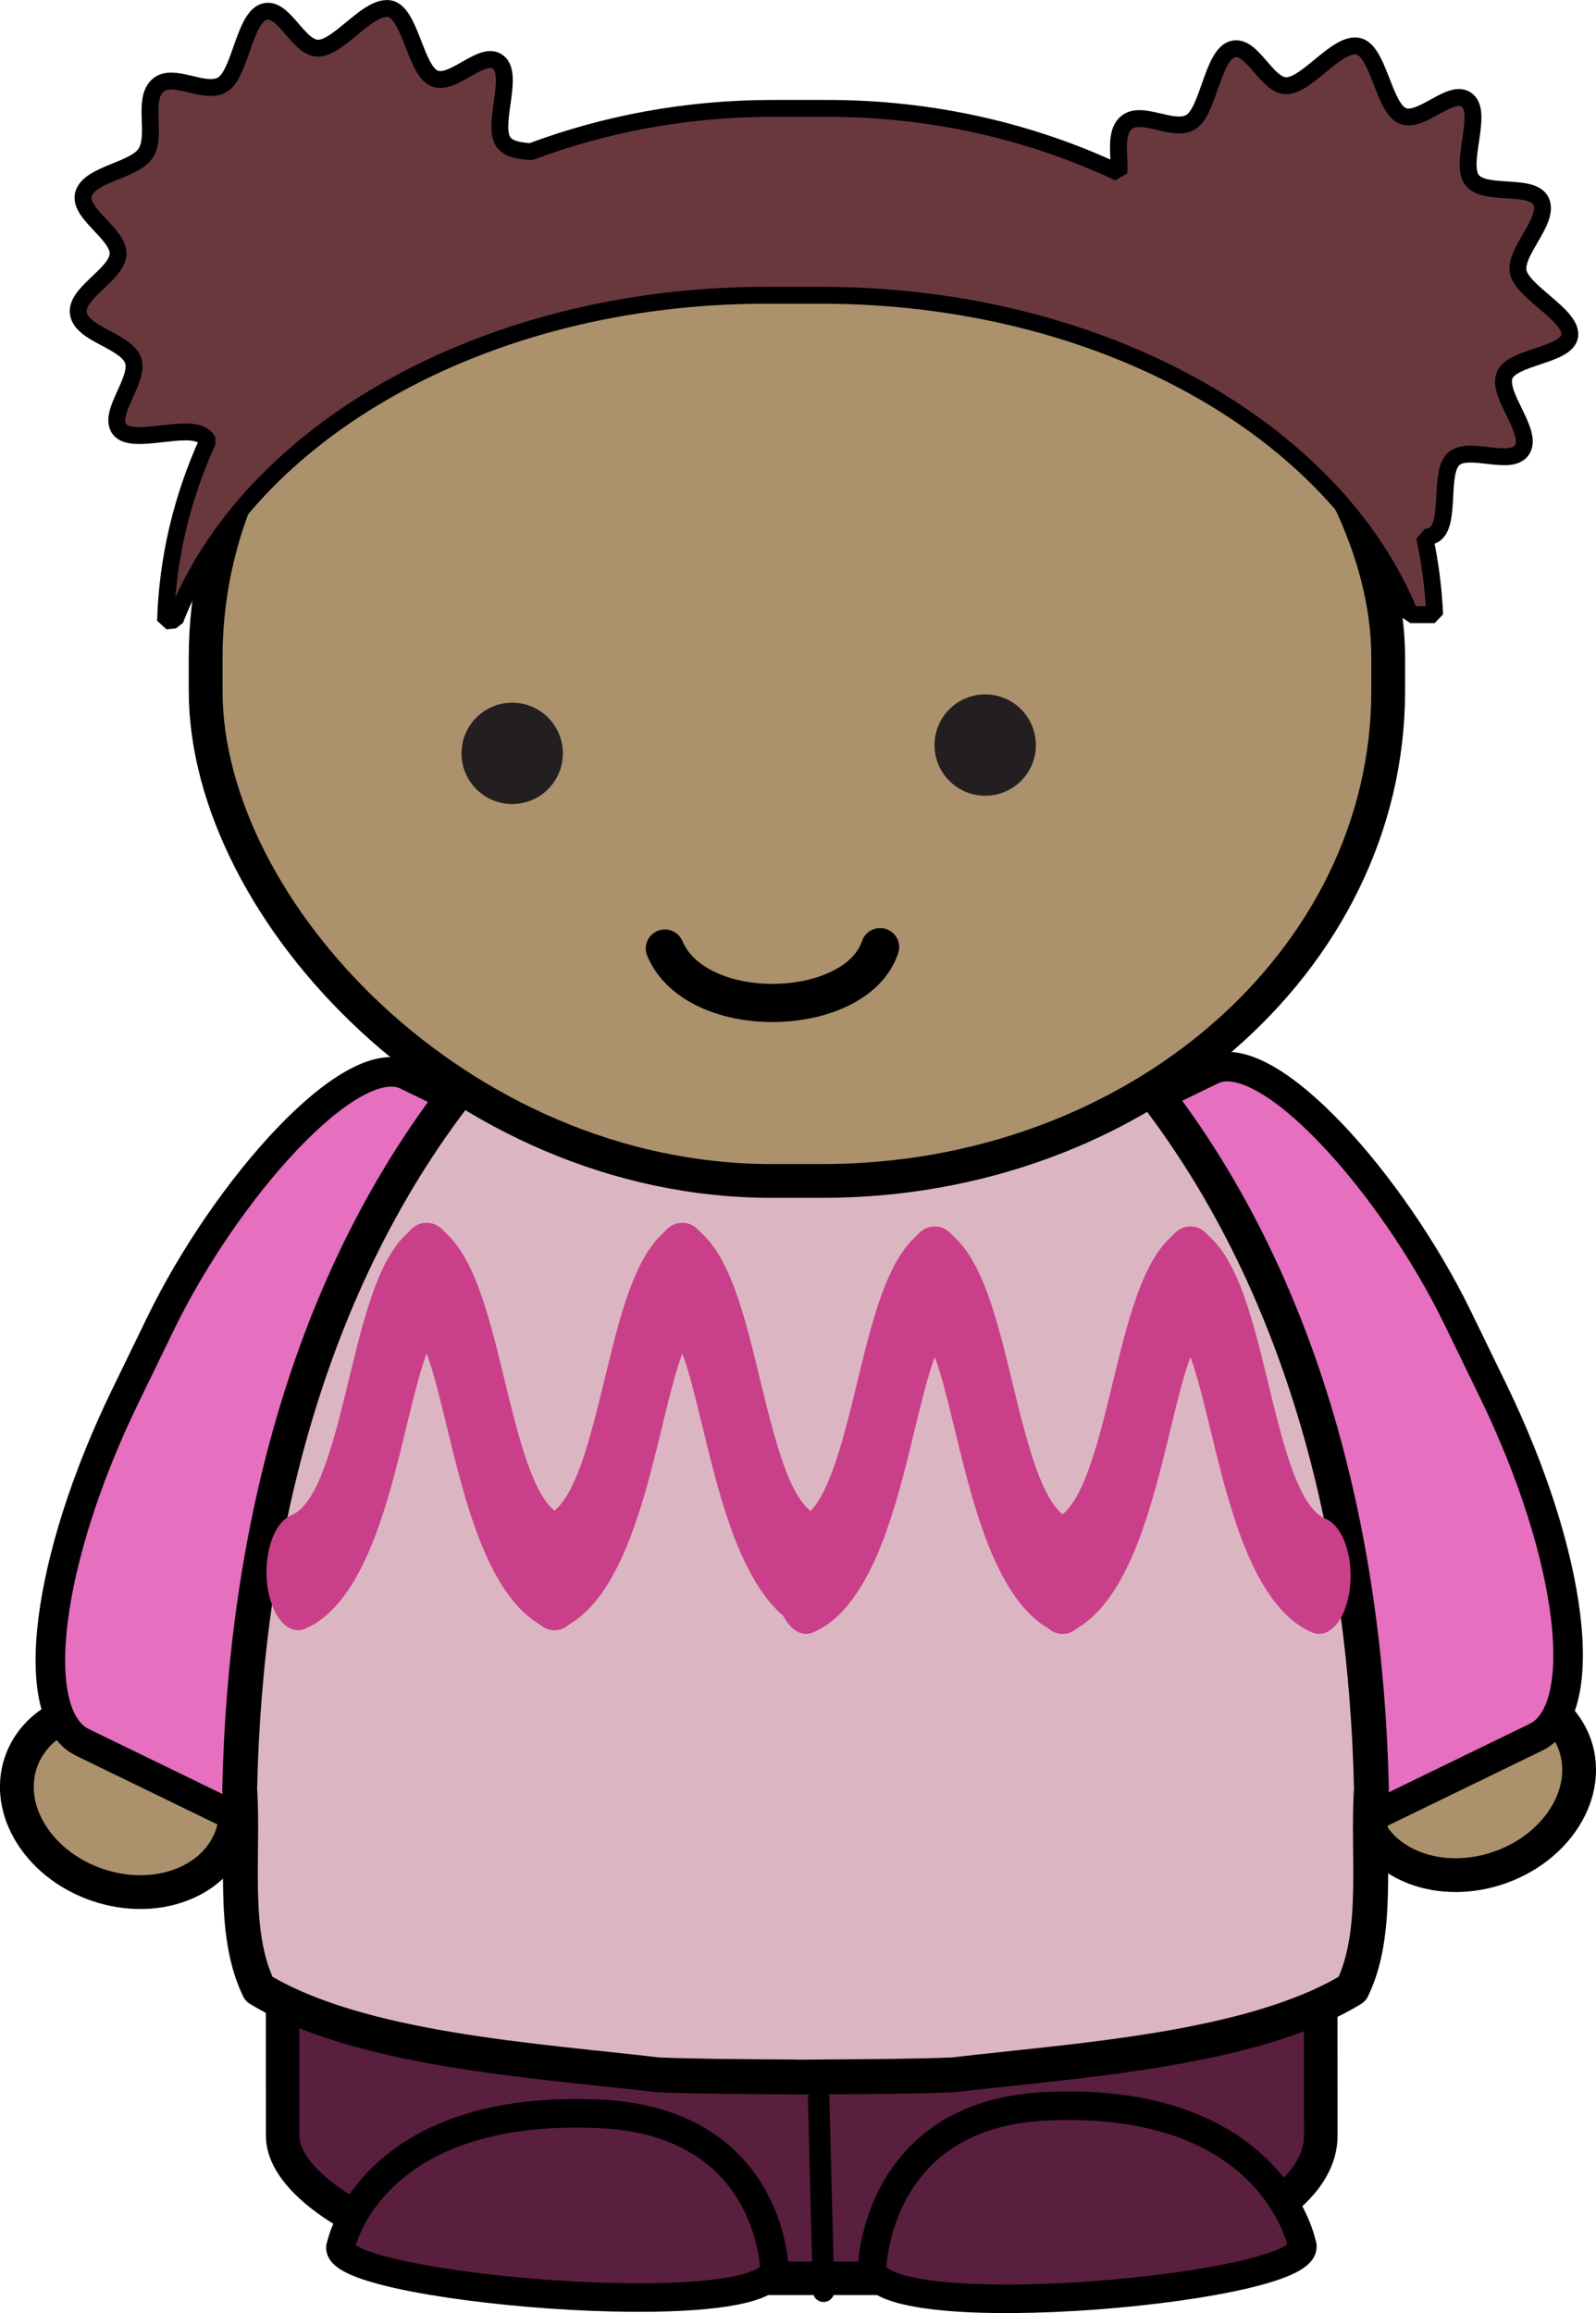 <?xml version="1.0" encoding="UTF-8" standalone="no"?>
<!-- Created with Inkscape (http://www.inkscape.org/) -->

<svg
   xmlns:dc="http://purl.org/dc/elements/1.1/"
   xmlns:cc="http://creativecommons.org/ns#"
   xmlns:rdf="http://www.w3.org/1999/02/22-rdf-syntax-ns#"
   xmlns:svg="http://www.w3.org/2000/svg"
   xmlns="http://www.w3.org/2000/svg"
   xmlns:sodipodi="http://sodipodi.sourceforge.net/DTD/sodipodi-0.dtd"
   xmlns:inkscape="http://www.inkscape.org/namespaces/inkscape"
   width="23.865mm"
   height="34.587mm"
   viewBox="0 0 84.56 122.552"
   id="svg5223"
   version="1.1"
   inkscape:version="0.91 r13725"
   sodipodi:docname="mix-and-match-characters1.svg">
  <defs
     id="defs5225">
    <filter
       style="color-interpolation-filters:sRGB"
       id="filter4468">
      <feGaussianBlur
         id="feGaussianBlur4470"
         stdDeviation="0.189" />
    </filter>
    <filter
       style="color-interpolation-filters:sRGB"
       id="filter4468-3">
      <feGaussianBlur
         id="feGaussianBlur4470-9"
         stdDeviation="0.189" />
    </filter>
    <filter
       style="color-interpolation-filters:sRGB"
       id="filter4468-9">
      <feGaussianBlur
         id="feGaussianBlur4470-1"
         stdDeviation="0.189" />
    </filter>
    <filter
       style="color-interpolation-filters:sRGB"
       id="filter4468-39">
      <feGaussianBlur
         id="feGaussianBlur4470-17"
         stdDeviation="0.189" />
    </filter>
    <filter
       style="color-interpolation-filters:sRGB"
       id="filter4468-2">
      <feGaussianBlur
         id="feGaussianBlur4470-2"
         stdDeviation="0.189" />
    </filter>
    <filter
       style="color-interpolation-filters:sRGB"
       id="filter4468-4">
      <feGaussianBlur
         id="feGaussianBlur4470-5"
         stdDeviation="0.189" />
    </filter>
    <filter
       style="color-interpolation-filters:sRGB"
       id="filter4468-0">
      <feGaussianBlur
         id="feGaussianBlur4470-55"
         stdDeviation="0.189" />
    </filter>
    <filter
       style="color-interpolation-filters:sRGB"
       id="filter4468-01">
      <feGaussianBlur
         id="feGaussianBlur4470-3"
         stdDeviation="0.189" />
    </filter>
    <filter
       style="color-interpolation-filters:sRGB"
       id="filter4468-1">
      <feGaussianBlur
         id="feGaussianBlur4470-4"
         stdDeviation="0.189" />
    </filter>
  </defs>
  <sodipodi:namedview
     id="base"
     pagecolor="#ffffff"
     bordercolor="#666666"
     borderopacity="1.0"
     inkscape:pageopacity="0.0"
     inkscape:pageshadow="2"
     inkscape:zoom="2.8"
     inkscape:cx="24.873137"
     inkscape:cy="38.194898"
     inkscape:document-units="px"
     inkscape:current-layer="g4275"
     showgrid="false"
     fit-margin-top="0"
     fit-margin-left="0"
     fit-margin-right="0"
     fit-margin-bottom="0"
     inkscape:window-width="1855"
     inkscape:window-height="1056"
     inkscape:window-x="1985"
     inkscape:window-y="24"
     inkscape:window-maximized="1" />
  <g
     inkscape:label="Layer 1"
     inkscape:groupmode="layer"
     id="layer1"
     transform="translate(-166.345,-359.992)">
    <g
       transform="translate(247.381,385.332)"
       id="g4275">
      <g
         transform="translate(-83.765,-32.405)"
         id="g5084">
        <path
           id="path3954-8-5-7-3-4-8-9-1-7-1"
           d="m 4.552,104.498 c 1.741,2.467 5.335,3.509 8.027,2.327 2.693,-1.182 3.465,-4.139 1.724,-6.606 -1.741,-2.467 -5.335,-3.509 -8.027,-2.327 -2.693,1.182 -3.465,4.139 -1.724,6.606 z"
           inkscape:connector-curvature="0"
           style="fill:#ab926c;fill-rule:evenodd;stroke:#000000;stroke-width:1.79;stroke-linecap:round;stroke-linejoin:round" />
        <rect
           id="rect3252-4-6-2-2-4-1-2-9"
           rx="5.983"
           ry="17.523"
           transform="matrix(-0.899,-0.437,-0.437,0.899,0,0)"
           width="24.503"
           y="46.993"
           x="-68.372"
           height="39.319"
           style="fill:#e66fc0;fill-rule:evenodd;stroke:#000000;stroke-width:1.567;stroke-linecap:round;stroke-linejoin:round" />
        <path
           id="path3954-8-5-7-3-4-8-9-1-7-1-4"
           d="m 85.464,103.598 c -1.741,2.467 -5.335,3.509 -8.027,2.327 -2.693,-1.182 -3.465,-4.139 -1.724,-6.606 1.741,-2.467 5.335,-3.509 8.027,-2.327 2.693,1.182 3.465,4.139 1.724,6.606 z"
           inkscape:connector-curvature="0"
           style="fill:#ab926c;fill-rule:evenodd;stroke:#000000;stroke-width:1.79;stroke-linecap:round;stroke-linejoin:round" />
        <rect
           id="rect3252-71-0-6-0-2-7-2"
           rx="5.983"
           ry="17.523"
           transform="matrix(0.899,-0.437,0.437,0.899,0,0)"
           width="24.503"
           y="86.635"
           x="13.814"
           height="39.319"
           style="fill:#e66fc0;fill-rule:evenodd;stroke:#000000;stroke-width:1.567;stroke-linecap:round;stroke-linejoin:round" />
        <rect
           id="rect3252-6-7-2-7-0-8-8-6"
           rx="18.19"
           ry="7.547"
           transform="matrix(1,-1.8158e-4,6.0633989e-4,1,0,0)"
           width="55.004"
           y="79.48"
           x="17.632"
           height="48.3"
           style="fill:#5a1e3f;fill-rule:evenodd;stroke:#000000;stroke-width:1.775;stroke-linecap:round;stroke-linejoin:round" />
        <path
           id="path3928-9-81-8-0-8-6-6-5"
           d="m 46.364,128.46 -0.259,-10.19"
           inkscape:connector-curvature="0"
           style="fill:none;stroke:#000000;stroke-width:1.135;stroke-linecap:round;stroke-linejoin:round" />
        <path
           id="path4010-7-1-8-9-3-9-0-7"
           d="m 48.937,127.18 c 0,0 0.201,-8.079 9.155,-8.518 12.044,-0.59 13.607,7.279 13.607,7.279 1.074,2.347 -22.857,4.543 -22.761,1.239 z"
           inkscape:connector-curvature="0"
           style="fill:#5a1e3f;stroke:#000000;stroke-width:1.511" />
        <path
           id="path4010-1-9-1-1-1-7-7-0-9"
           d="m 43.747,127.19 c 0,0 -0.203,-7.711 -9.23,-8.13 -12.143,-0.564 -13.718,6.948 -13.718,6.948 -1.083,2.24 23.044,4.336 22.948,1.183 z"
           inkscape:connector-curvature="0"
           style="fill:#5a1e3f;stroke:#000000;stroke-width:1.511" />
        <path
           id="path3932-5-3-8-0-8-6-6-0-8"
           d="m 45.643,54.31 c -0.099,0 -0.199,0.009 -0.298,0.009 -0.056,0 -0.113,0 -0.169,-0.009 l -0.263,0 0,0.021 c -6.655,0.362 -12.821,4.328 -16.953,9.335 -8.856,10.661 -12.234,24.703 -12.532,38.177 0.233,3.456 -0.447,7.604 1.02,10.601 5.329,3.246 14.727,3.79 21.133,4.548 1.7,0.075 4.4,0.096 7.332,0.113 l 0,0.009 c 0.308,0 0.6,0 0.904,-0.009 0.03,-1.8e-4 0.059,1.8e-4 0.089,0 2.932,-0.016 5.632,-0.038 7.332,-0.113 6.406,-0.759 15.804,-1.302 21.133,-4.548 1.467,-2.997 0.787,-7.145 1.02,-10.601 -0.298,-13.474 -3.676,-27.516 -12.532,-38.177 -4.132,-5.007 -10.297,-8.973 -16.953,-9.335 l 0,-0.03 c -0.087,-8e-5 -0.176,0 -0.263,0 z"
           inkscape:connector-curvature="0"
           style="fill:#dcb5c3;fill-rule:evenodd;stroke:#000000;stroke-width:1.846;stroke-linecap:round;stroke-linejoin:round" />
        <rect
           id="rect4240-4-5-4-7"
           rx="29.984"
           ry="25.957"
           height="53.704"
           width="62.654"
           y="15.93"
           x="13.625"
           style="fill:#ab926c;fill-rule:evenodd;stroke:#000000;stroke-width:1.79;stroke-linecap:round;stroke-linejoin:bevel" />
        <path
           id="rect4240-2-3-3-6-6"
           d="M 23.134,7.52 C 22.054,7.612 20.663,9.546 19.637,9.618 18.544,9.694 17.788,7.377 16.729,7.688 c -1.06,0.311 -1.271,3.291 -2.21,3.86 -0.939,0.569 -2.627,-0.691 -3.44,0.056 -0.813,0.746 -0.04,2.607 -0.615,3.552 -0.576,0.945 -2.942,1.106 -3.3,2.154 -0.358,1.047 1.909,2.158 1.818,3.245 -0.091,1.087 -2.29,2.042 -2.098,3.133 0.192,1.091 2.454,1.414 2.881,2.433 0.426,1.02 -1.367,2.831 -0.699,3.692 0.668,0.861 3.575,-0.328 4.447,0.364 0.088,0.07 0.173,0.14 0.224,0.252 -1.351,2.963 -2.134,6.172 -2.238,9.538 0.165,-0.021 0.337,-0.037 0.503,-0.056 3.862,-9.963 16.389,-17.202 31.327,-17.202 l 2.909,0 c 14.796,0 27.227,7.105 31.215,16.922 l 1.287,0 c -0.062,-1.4 -0.241,-2.772 -0.531,-4.112 0.178,0.009 0.337,-0.035 0.475,-0.112 0.954,-0.528 0.255,-3.297 1.063,-4.028 0.808,-0.731 3.073,0.444 3.636,-0.503 0.563,-0.948 -1.297,-2.844 -0.951,-3.888 0.346,-1.044 3.362,-1.065 3.468,-2.154 0.107,-1.089 -2.594,-2.331 -2.741,-3.412 -0.147,-1.082 1.652,-2.648 1.231,-3.664 -0.421,-1.016 -2.979,-0.273 -3.664,-1.147 -0.685,-0.874 0.586,-3.509 -0.252,-4.223 -0.838,-0.715 -2.435,1.247 -3.44,0.811 -1.006,-0.436 -1.275,-3.512 -2.377,-3.692 -1.102,-0.18 -2.627,2.021 -3.72,2.098 -1.093,0.076 -1.849,-2.241 -2.909,-1.93 -1.06,0.311 -1.271,3.291 -2.21,3.86 -0.939,0.569 -2.627,-0.69 -3.44,0.056 -0.593,0.544 -0.321,1.691 -0.364,2.629 -4.581,-2.165 -9.832,-3.412 -15.44,-3.412 l -2.909,0 c -4.564,0 -8.887,0.823 -12.811,2.294 -0.606,-0.044 -1.157,-0.132 -1.427,-0.475 -0.685,-0.874 0.558,-3.537 -0.28,-4.252 -0.838,-0.715 -2.407,1.275 -3.412,0.839 -1.006,-0.436 -1.275,-3.512 -2.377,-3.692 -0.069,-0.011 -0.152,-0.009 -0.224,0 z"
           inkscape:connector-curvature="0"
           style="fill:#69383d;fill-rule:evenodd;stroke:#000002;stroke-width:0.895;stroke-linecap:round;stroke-linejoin:bevel" />
        <path
           id="path458-3-6-66-7-2-8"
           d="m 32.551,46.98 c 0,1.483 -1.201,2.685 -2.685,2.685 -1.483,0 -2.685,-1.202 -2.685,-2.685 0,-1.483 1.202,-2.685 2.685,-2.685 1.484,0 2.685,1.203 2.685,2.685"
           inkscape:connector-curvature="0"
           style="fill:#231f20" />
        <path
           id="path458-9-9-2-9-2-2"
           d="m 57.612,46.54 c 0,1.483 -1.201,2.685 -2.685,2.685 -1.483,0 -2.685,-1.202 -2.685,-2.685 0,-1.483 1.202,-2.685 2.685,-2.685 1.484,0 2.685,1.203 2.685,2.685"
           inkscape:connector-curvature="0"
           style="fill:#231f20" />
        <g
           id="g8516-4"
           transform="matrix(0.37,0,0,0.484,226.662,-1143.05)"
           style="fill:none;stroke:#ca3f8a;stroke-width:39.402;stroke-linecap:round;stroke-linejoin:bevel">
          <g
             id="g8472-0"
             transform="matrix(0.229,0,0,0.323,-434.24,1726.1)">
            <g
               id="g8444-11">
              <path
                 id="path8424-98"
                 d="m -560.32,2545.7 c 48.727,-11.127 48.922,-90.633 81.178,-98.636"
                 inkscape:connector-curvature="0" />
              <path
                 id="path8424-7-9"
                 d="m -399.41,2545.7 c -48.727,-11.127 -48.922,-90.633 -81.178,-98.636"
                 inkscape:connector-curvature="0" />
            </g>
            <g
               id="g8444-1-0"
               transform="translate(159.86,-1.7e-5)">
              <path
                 id="path8424-9-6"
                 d="m -560.32,2545.7 c 48.727,-11.127 48.922,-90.633 81.178,-98.636"
                 inkscape:connector-curvature="0" />
              <path
                 id="path8424-7-6-9"
                 d="m -399.41,2545.7 c -48.727,-11.127 -48.922,-90.633 -81.178,-98.636"
                 inkscape:connector-curvature="0" />
            </g>
          </g>
          <g
             id="g8472-7-5"
             transform="matrix(0.229,0,0,0.323,-361.48,1726.5)">
            <g
               id="g8444-7-1">
              <path
                 id="path8424-97-1"
                 d="m -560.32,2545.7 c 48.727,-11.127 48.922,-90.633 81.178,-98.636"
                 inkscape:connector-curvature="0" />
              <path
                 id="path8424-7-2-5"
                 d="m -399.41,2545.7 c -48.727,-11.127 -48.922,-90.633 -81.178,-98.636"
                 inkscape:connector-curvature="0" />
            </g>
            <g
               id="g8444-1-7-6"
               transform="translate(159.86,-1.7e-5)">
              <path
                 id="path8424-9-3-0"
                 d="m -560.32,2545.7 c 48.727,-11.127 48.922,-90.633 81.178,-98.636"
                 inkscape:connector-curvature="0" />
              <path
                 id="path8424-7-6-5-3"
                 d="m -399.41,2545.7 c -48.727,-11.127 -48.922,-90.633 -81.178,-98.636"
                 inkscape:connector-curvature="0" />
            </g>
          </g>
        </g>
        <path
           id="path4738-0-9-5-4-6-6-8"
           d="m 37.955,57.32 c 1.679,3.979 10.132,3.729 11.404,-0.074"
           inkscape:connector-curvature="0"
           style="fill:none;stroke:#000000;stroke-width:2.022;stroke-linecap:round;stroke-linejoin:round" />
      </g>
    </g>
  </g>
</svg>
